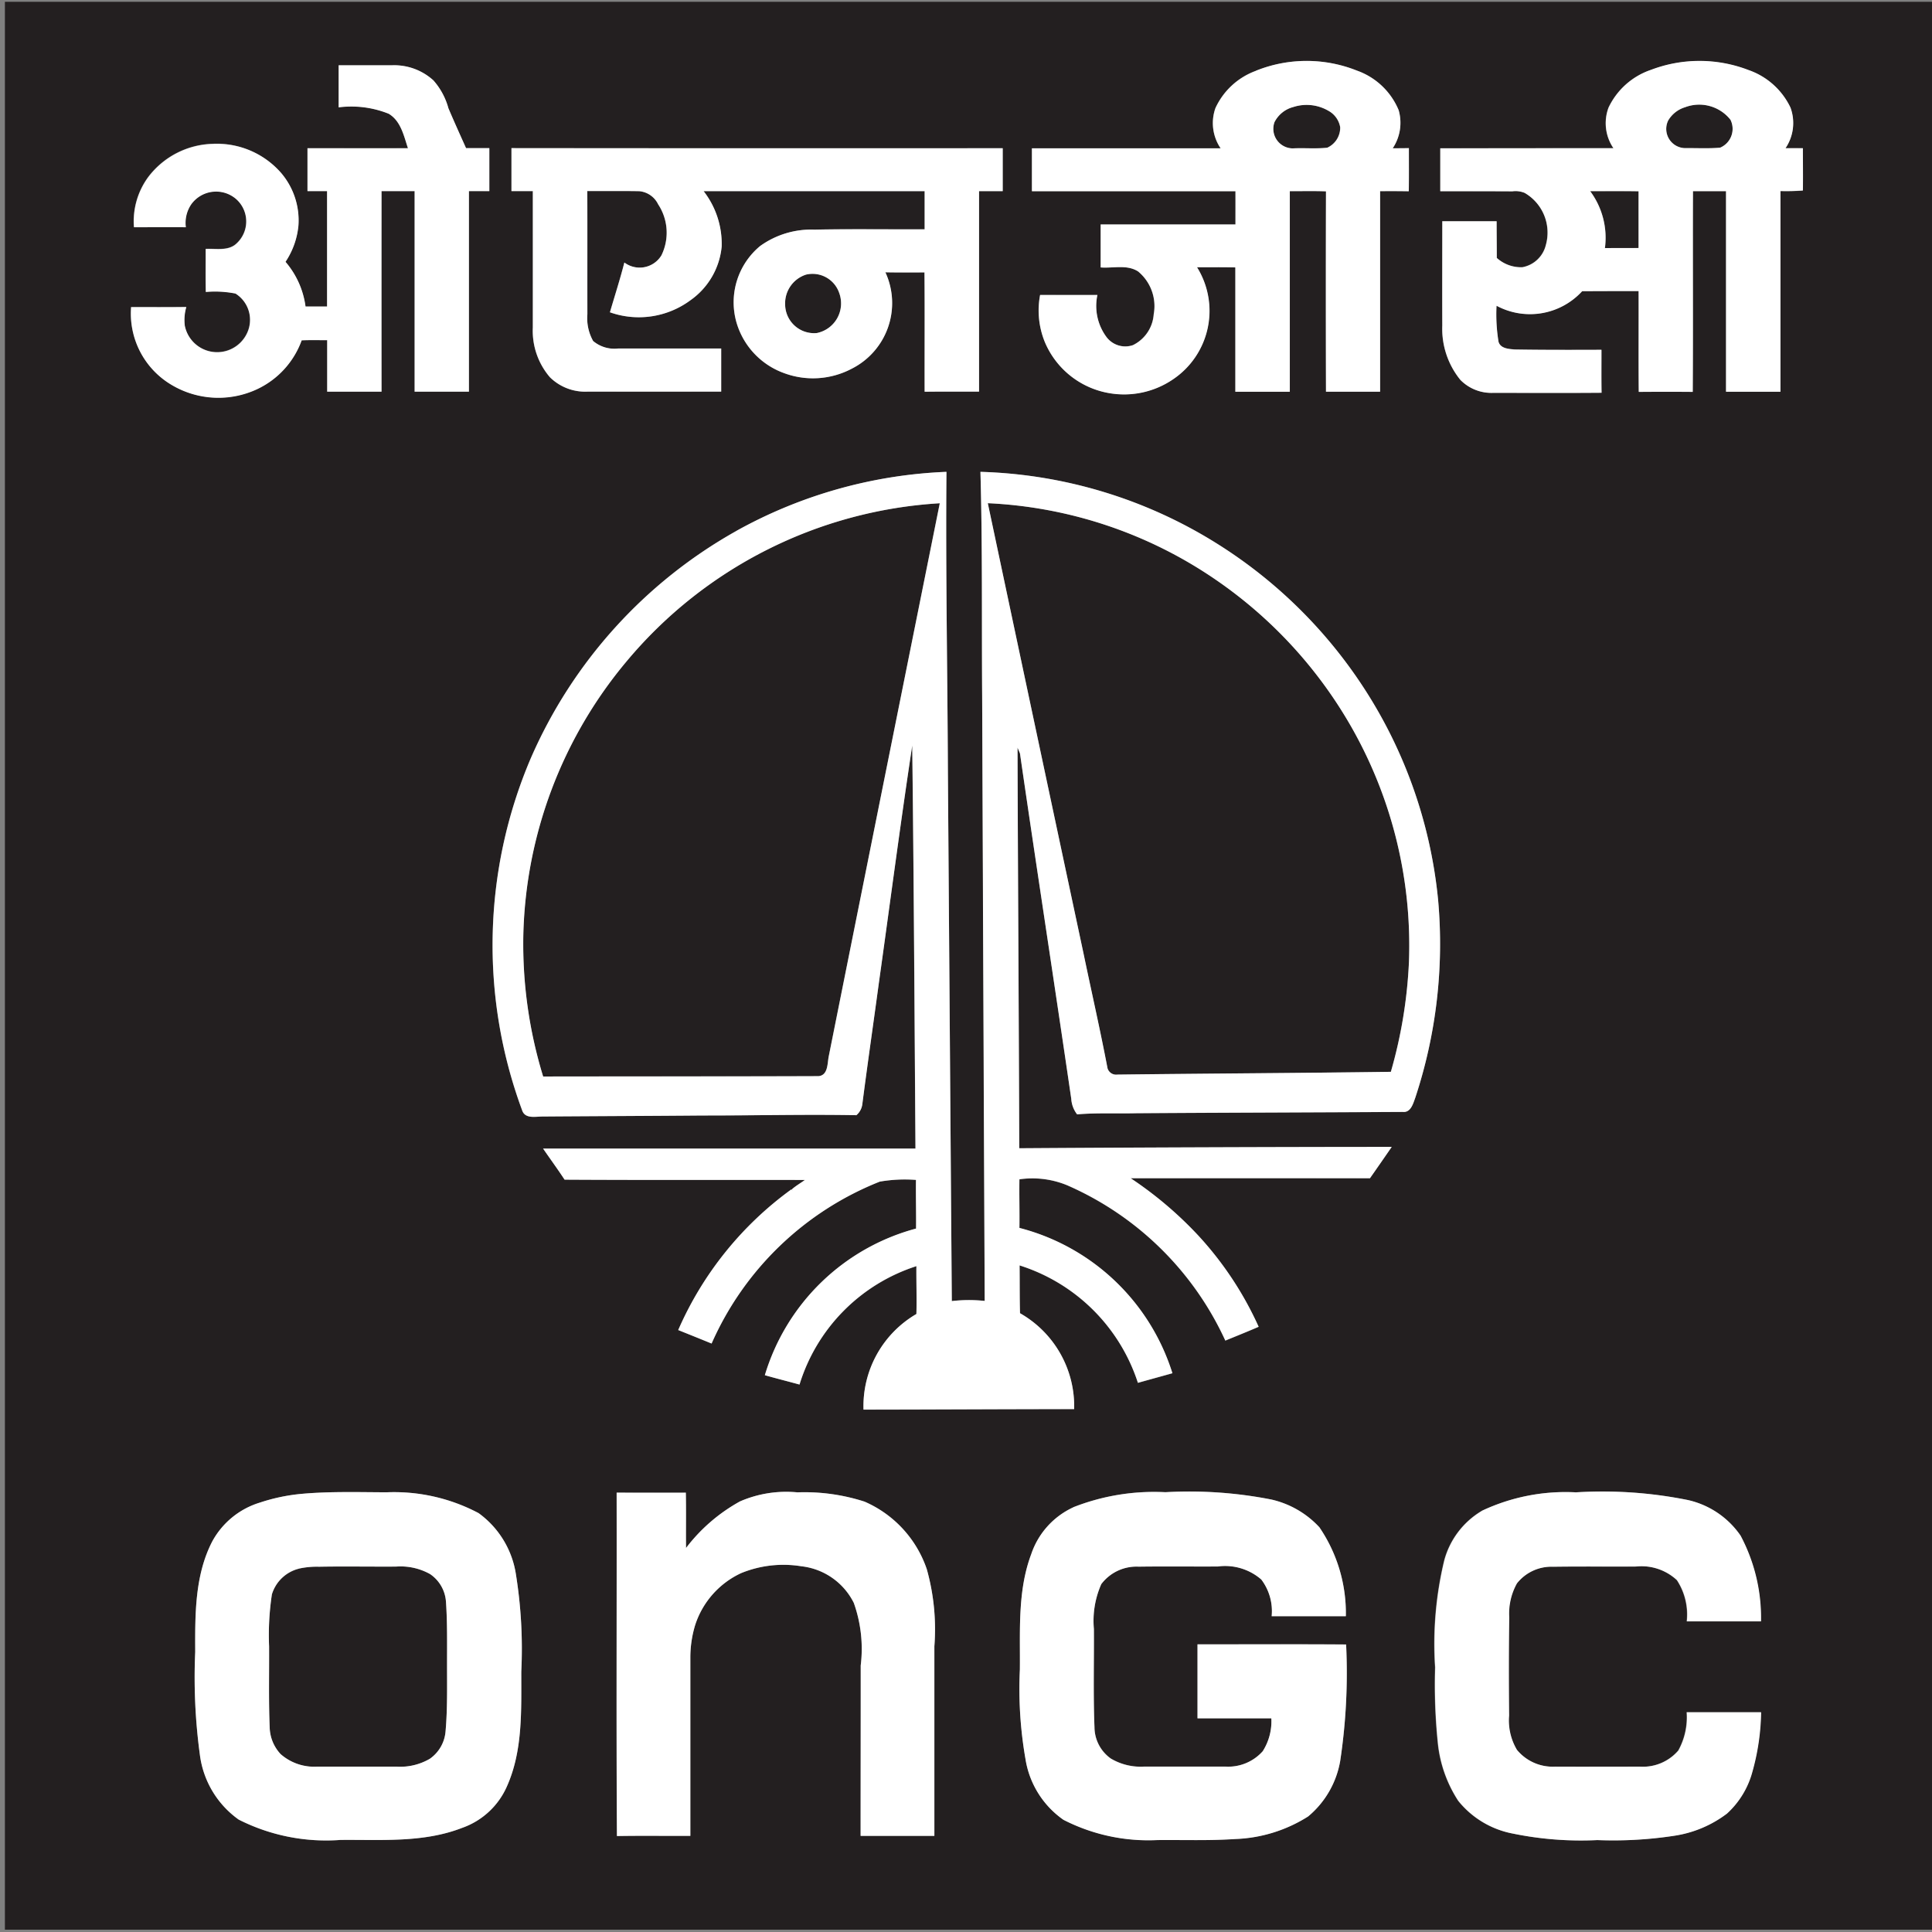 <svg xmlns="http://www.w3.org/2000/svg" xmlns:xlink="http://www.w3.org/1999/xlink" width="112" height="112" viewBox="0 0 112 112">
  <rect x="0" y="0" width="112" height="112" fill="#808080" stroke="none"/>
  <defs>
    <clipPath id="clip-path">
      <rect id="Rectangle_22539" data-name="Rectangle 22539" width="112" height="112" transform="translate(-0.284 -0.105)" fill="none"/>
    </clipPath>
  </defs>
  <g id="Group_39826" data-name="Group 39826" transform="translate(0.284 0.105)">
    <g id="Group_39825" data-name="Group 39825" clip-path="url(#clip-path)">
      <path id="Path_78140" data-name="Path 78140" d="M0,0H111.76V111.76H0ZM72.516,4a4.137,4.137,0,0,0-2.344,2.158,2.6,2.6,0,0,0,.3,2.332q-5.47,0-10.94,0,0,1.242,0,2.487h11.8c.008.643,0,1.285,0,1.928q-3.908,0-7.815,0,0,1.246,0,2.491c.721.057,1.519-.184,2.17.233a2.606,2.606,0,0,1,.905,2.489A2.154,2.154,0,0,1,65.387,19.9a1.364,1.364,0,0,1-1.543-.488,3.027,3.027,0,0,1-.515-2.421c-1.108.009-2.214,0-3.321,0a4.842,4.842,0,0,0,.273,2.725,4.954,4.954,0,0,0,3.753,2.968,5.035,5.035,0,0,0,3.693-.814A4.782,4.782,0,0,0,69.1,15.388c.74,0,1.481-.011,2.222.01,0,2.4,0,4.8,0,7.207h3.155q0-5.814,0-11.627c.7,0,1.4-.017,2.1.01q-.022,5.809,0,11.617h3.135q0-5.814,0-11.627c.553,0,1.108,0,1.662.005.015-.834.005-1.667.007-2.5-.313.005-.625.007-.936.008A2.66,2.66,0,0,0,80.8,6.28a4.1,4.1,0,0,0-2.416-2.291A7.867,7.867,0,0,0,72.516,4M95.4,3.953A4.219,4.219,0,0,0,92.958,6.13a2.581,2.581,0,0,0,.284,2.353c-3.346,0-6.692,0-10.038.005q0,1.244,0,2.488,2.092,0,4.185.006a1.373,1.373,0,0,1,.705.091A2.659,2.659,0,0,1,89.323,14.1a1.719,1.719,0,0,1-1.36,1.28,2.1,2.1,0,0,1-1.484-.541c0-.708-.014-1.417-.009-2.126H83.321c0,2.017-.005,4.033,0,6.051a4.689,4.689,0,0,0,1.047,3.146,2.519,2.519,0,0,0,1.906.752c2.093,0,4.186.011,6.28-.005-.014-.83,0-1.661-.006-2.491-1.677.007-3.354.01-5.03-.018-.342-.029-.828-.049-.938-.451a9.851,9.851,0,0,1-.115-2.084,4.1,4.1,0,0,0,4.965-.844q1.636-.011,3.272-.008c.007,1.949-.01,3.9.009,5.846,1.043-.007,2.087-.009,3.129,0,.026-3.878,0-7.757.013-11.636.638,0,1.277,0,1.917,0q0,5.814,0,11.628h3.155V10.977a12.568,12.568,0,0,0,1.3-.031c.013-.817,0-1.635,0-2.452-.336-.008-.672-.008-1.007,0a2.606,2.606,0,0,0,.288-2.355,4.227,4.227,0,0,0-2.434-2.177,7.907,7.907,0,0,0-5.68,0M19.343,3.678c0,.812,0,1.623,0,2.434a5.8,5.8,0,0,1,2.9.37c.705.421.878,1.282,1.117,2-1.941.005-3.883,0-5.824,0q0,1.242,0,2.486h1.134c.007,2.23,0,4.46,0,6.691q-.623,0-1.248,0a4.988,4.988,0,0,0-1.161-2.592,4.555,4.555,0,0,0,.75-2.111,4.238,4.238,0,0,0-1.006-3.038,4.934,4.934,0,0,0-3.94-1.692,4.851,4.851,0,0,0-3.754,1.914,4.335,4.335,0,0,0-.836,2.917c1,0,2,0,3.007,0a1.913,1.913,0,0,1,.314-1.33,1.775,1.775,0,0,1,2.581-.32,1.733,1.733,0,0,1,.055,2.586c-.478.465-1.2.292-1.8.325,0,.832-.01,1.663.008,2.493a6.1,6.1,0,0,1,1.72.092,1.8,1.8,0,0,1,.748,2.11,1.914,1.914,0,0,1-3.685-.239,2.66,2.66,0,0,1,.087-1.092c-1.067.015-2.135,0-3.2.007a4.8,4.8,0,0,0,2.331,4.5,5.3,5.3,0,0,0,4.981.253A5.006,5.006,0,0,0,17.2,19.628c.492-.022.986-.007,1.479-.009,0,.995,0,1.991,0,2.986h3.149q0-5.814,0-11.628c.639,0,1.28,0,1.92,0q0,5.814,0,11.627H26.9q0-5.812,0-11.626c.394-.005.788,0,1.183,0q0-1.247,0-2.493c-.45,0-.9,0-1.35,0-.346-.769-.693-1.537-1.023-2.312a4.031,4.031,0,0,0-.87-1.615,3.375,3.375,0,0,0-2.379-.876c-1.039,0-2.079,0-3.118,0m10.018,4.8q0,1.247,0,2.493c.414,0,.827,0,1.239,0q.005,3.951,0,7.9a4.129,4.129,0,0,0,.991,2.89,2.911,2.911,0,0,0,2.166.834q3.881.007,7.762,0c0-.834,0-1.666,0-2.5-1.99,0-3.982,0-5.973,0a1.911,1.911,0,0,1-1.45-.435,2.708,2.708,0,0,1-.334-1.557c-.006-2.379,0-4.759-.006-7.138,1.006.005,2.012-.009,3.018.01a1.352,1.352,0,0,1,1.09.759,2.986,2.986,0,0,1,.19,2.964,1.477,1.477,0,0,1-2.147.412c-.247.97-.557,1.923-.837,2.885a5.027,5.027,0,0,0,4.677-.706,4.3,4.3,0,0,0,1.8-3.1A4.977,4.977,0,0,0,40.5,10.977q6.407,0,12.814,0,0,1.1,0,2.212c-2.128.012-4.256-.025-6.384.02a5.066,5.066,0,0,0-3.153.95A4.236,4.236,0,0,0,42.4,18.563a4.438,4.438,0,0,0,2.76,2.959,4.807,4.807,0,0,0,3.92-.249,4.261,4.261,0,0,0,1.959-5.593c.755.016,1.511.01,2.267.007.021,2.306,0,4.611.009,6.917,1.052-.012,2.1,0,3.154-.006q0-5.812,0-11.622c.457,0,.914,0,1.372,0q0-1.244,0-2.488-14.243,0-28.483-.005M42.416,30.666a27.826,27.826,0,0,0-11.939,13.2,27.6,27.6,0,0,0-.5,20.382c.167.527.774.368,1.195.372,3.1-.024,6.191-.033,9.286-.059,2.968,0,5.937-.07,8.9-.017a1,1,0,0,0,.344-.64c.3-2.346.642-4.686.959-7.03.644-4.587,1.241-9.182,1.935-13.761.094,7.788.132,15.578.188,23.368H31.2c.412.6.845,1.187,1.245,1.8,4.644.027,9.288.01,13.933.017-.247.178-.512.332-.743.53l.007.1-.035-.094A19.891,19.891,0,0,0,39.033,77c.646.259,1.291.519,1.934.782a17.838,17.838,0,0,1,9.748-9.386,8.5,8.5,0,0,1,2.1-.1c-.012.94.017,1.881.006,2.821a12.534,12.534,0,0,0-8.766,8.5c.666.191,1.34.358,2.01.543A10.433,10.433,0,0,1,52.84,73.3c-.005.924.029,1.85,0,2.774a6.18,6.18,0,0,0-3.066,5.543c4.07,0,8.141-.027,12.211-.03a6.2,6.2,0,0,0-3.139-5.558c-.029-.924-.013-1.849-.024-2.772a10.552,10.552,0,0,1,6.86,6.807c.665-.188,1.333-.369,2-.556a12.583,12.583,0,0,0-8.869-8.423c.011-.939-.017-1.879,0-2.818a5.272,5.272,0,0,1,2.779.349,18.018,18.018,0,0,1,9.158,9c.644-.267,1.292-.526,1.931-.8A19.79,19.79,0,0,0,69.2,71.547,22.053,22.053,0,0,0,65.263,68.2q6.935-.012,13.87,0c.424-.6.842-1.21,1.262-1.816q-10.8.015-21.593.078c-.026-7.742-.079-15.483-.1-23.225l.142.334c.969,6.679,2,13.349,2.974,20.026a1.619,1.619,0,0,0,.339.9c1.147-.1,2.3-.038,3.45-.066,5.144-.034,10.288-.045,15.432-.075.464.047.6-.49.723-.827a28.411,28.411,0,0,0,1.324-11.439,27.4,27.4,0,0,0-4.7-12.9,27.688,27.688,0,0,0-8.1-7.767,27.277,27.277,0,0,0-13.734-4.174c.125,4.326.072,8.656.1,12.984q.087,17.538.148,35.079a8.55,8.55,0,0,0-1.907.009q-.112-15.363-.227-30.724c-.022-5.783-.135-11.566-.083-17.348a27.306,27.306,0,0,0-12.167,3.418M17.276,86.489a10.744,10.744,0,0,0-2.49.512,4.7,4.7,0,0,0-2.765,2.251c-1.019,1.967-1,4.251-.989,6.409a33.169,33.169,0,0,0,.267,5.93,5.452,5.452,0,0,0,2.253,3.788,11.215,11.215,0,0,0,5.893,1.18c2.36-.024,4.814.176,7.061-.7a4.438,4.438,0,0,0,2.608-2.432c.922-2.083.815-4.413.821-6.639a27.193,27.193,0,0,0-.308-5.608,5.379,5.379,0,0,0-2.167-3.568,10.464,10.464,0,0,0-5.329-1.207c-1.618-.005-3.24-.055-4.855.083m18.185-.063c.011,6.635-.024,13.272.017,19.906,1.418-.026,2.837,0,4.256-.01V96a6.451,6.451,0,0,1,.276-1.888,5.02,5.02,0,0,1,2.661-3.017,6.469,6.469,0,0,1,3.5-.4,3.872,3.872,0,0,1,3.039,2.123,7.93,7.93,0,0,1,.4,3.63c0,3.291-.007,6.584-.005,9.876h4.276q0-5.5,0-10.993a12.889,12.889,0,0,0-.438-4.462,6.576,6.576,0,0,0-3.607-3.923,11.329,11.329,0,0,0-3.892-.537,6.723,6.723,0,0,0-3.329.526,9.988,9.988,0,0,0-3.126,2.7c-.011-1.07.011-2.139-.012-3.207-1.338.011-2.676,0-4.013,0m26.466.849A4.6,4.6,0,0,0,59.5,89.983c-.8,2.133-.637,4.45-.659,6.687a23.545,23.545,0,0,0,.325,5.193,5.3,5.3,0,0,0,2.2,3.522,10.786,10.786,0,0,0,5.467,1.174c1.493-.015,2.989.04,4.479-.059a8.436,8.436,0,0,0,4.239-1.309,5.369,5.369,0,0,0,1.859-3.217,34.249,34.249,0,0,0,.343-6.752c-2.871-.02-5.743,0-8.615-.008q0,2.144,0,4.288c1.427,0,2.853,0,4.281,0a3.231,3.231,0,0,1-.5,1.91,2.683,2.683,0,0,1-2.166.89q-2.349,0-4.7,0a3.389,3.389,0,0,1-1.942-.468,2.244,2.244,0,0,1-.945-1.811c-.075-1.9-.021-3.8-.034-5.7a5.259,5.259,0,0,1,.429-2.6,2.553,2.553,0,0,1,2.162-1.012c1.528-.021,3.057,0,4.585-.009a3.2,3.2,0,0,1,2.53.755,3.037,3.037,0,0,1,.6,2.126c1.434,0,2.869,0,4.3,0A8.843,8.843,0,0,0,76.2,88.432a5.432,5.432,0,0,0-2.789-1.61,24.608,24.608,0,0,0-6.139-.424,12.788,12.788,0,0,0-5.35.876m23.676.212a4.777,4.777,0,0,0-2.167,2.86,20.65,20.65,0,0,0-.531,6.211,33.085,33.085,0,0,0,.161,4.418,7.527,7.527,0,0,0,1.178,3.313,5.332,5.332,0,0,0,3.166,1.9,19.64,19.64,0,0,0,4.9.377,23.344,23.344,0,0,0,4.452-.25,6.682,6.682,0,0,0,3.057-1.285,5.04,5.04,0,0,0,1.473-2.42,13.467,13.467,0,0,0,.506-3.455c-1.437,0-2.875,0-4.311,0a3.979,3.979,0,0,1-.484,2.217,2.7,2.7,0,0,1-2.23.935c-1.638,0-3.276,0-4.914,0a2.689,2.689,0,0,1-2.214-.972,3.324,3.324,0,0,1-.456-1.984c-.017-1.9-.02-3.8.008-5.7a3.589,3.589,0,0,1,.448-1.969,2.548,2.548,0,0,1,2.094-.963c1.6-.024,3.2,0,4.8-.012a3.018,3.018,0,0,1,2.381.788,3.63,3.63,0,0,1,.572,2.391h4.3a10.153,10.153,0,0,0-1.184-4.971,5.045,5.045,0,0,0-3.049-2.062,24.978,24.978,0,0,0-6.492-.447A11.369,11.369,0,0,0,85.6,87.488" fill="#231f20"/>
      <path id="Path_78141" data-name="Path 78141" d="M310.361,25.245a2.507,2.507,0,0,1,2.033.228,1.342,1.342,0,0,1,.673.947,1.274,1.274,0,0,1-.75,1.188c-.664.073-1.335.005-2,.039a1.135,1.135,0,0,1-1.059-1.522,1.7,1.7,0,0,1,1.105-.88" transform="translate(-235.662 -19.153)" fill="#231f20"/>
      <path id="Path_78142" data-name="Path 78142" d="M406.069,25.266a2.31,2.31,0,0,1,2.638.725,1.184,1.184,0,0,1-.6,1.62c-.656.057-1.318.02-1.976.026a1.114,1.114,0,0,1-1.038-1.595,1.714,1.714,0,0,1,.981-.776" transform="translate(-308.672 -19.154)" fill="#231f20"/>
      <path id="Path_78143" data-name="Path 78143" d="M386.486,46.155c.935,0,1.873-.01,2.81.008-.008,1.1,0,2.192,0,3.288-.652.008-1.3,0-1.953.006a4.531,4.531,0,0,0-.854-3.3" transform="translate(-294.585 -35.179)" fill="#231f20"/>
      <path id="Path_78144" data-name="Path 78144" d="M191.392,66.344a1.633,1.633,0,0,1,1.939,1.066,1.752,1.752,0,0,1-1.3,2.318,1.679,1.679,0,0,1-1.837-1.661,1.749,1.749,0,0,1,1.2-1.723" transform="translate(-144.967 -50.525)" fill="#231f20"/>
      <path id="Path_78145" data-name="Path 78145" d="M132.311,131.432a25.622,25.622,0,0,1,18.17-9.18q-3.219,16.025-6.434,32.048c-.087.409-.028,1.114-.6,1.163-5.32.017-10.64.01-15.96.02a26.177,26.177,0,0,1-1.149-8.206,25.631,25.631,0,0,1,5.972-15.846" transform="translate(-96.289 -93.182)" fill="#231f20"/>
      <path id="Path_78146" data-name="Path 78146" d="M239.606,122.233a25.4,25.4,0,0,1,13.224,4.44,25.926,25.926,0,0,1,7.834,8.493,25.59,25.59,0,0,1,3.361,13.658,27.394,27.394,0,0,1-1.054,6.374c-5.286.073-10.572.1-15.857.161a.519.519,0,0,1-.57-.374c-.421-2.21-.924-4.409-1.383-6.614q-2.776-13.069-5.556-26.137" transform="translate(-182.631 -93.168)" fill="#231f20"/>
      <path id="Path_78147" data-name="Path 78147" d="M66.124,381.591a4.859,4.859,0,0,1,1.173-.111c1.489-.027,2.977,0,4.466-.008a3.51,3.51,0,0,1,1.969.435,2.108,2.108,0,0,1,.916,1.595c.084,1.2.061,2.395.064,3.594,0,1.308.028,2.618-.086,3.922a2.147,2.147,0,0,1-.911,1.6,3.412,3.412,0,0,1-1.947.456c-1.528,0-3.054,0-4.581,0a2.944,2.944,0,0,1-2.123-.725,2.35,2.35,0,0,1-.635-1.553c-.064-1.567-.025-3.135-.034-4.7a15.732,15.732,0,0,1,.162-3.007,2.188,2.188,0,0,1,1.566-1.491" transform="translate(-49.081 -290.76)" fill="#231f20"/>
      <path id="Path_78148" data-name="Path 78148" d="M263.334,14.985a7.866,7.866,0,0,1,5.863-.01,4.1,4.1,0,0,1,2.416,2.291,2.659,2.659,0,0,1-.34,2.21c.312,0,.624,0,.936-.008,0,.834.008,1.668-.007,2.5-.554-.01-1.109-.01-1.662-.006q0,5.814,0,11.628h-3.135q-.015-5.809,0-11.617c-.7-.027-1.4-.008-2.1-.01q0,5.814,0,11.628h-3.155c0-2.4,0-4.8,0-7.207-.741-.021-1.482-.009-2.222-.01a4.782,4.782,0,0,1-1.379,6.489,5.034,5.034,0,0,1-3.693.813,4.953,4.953,0,0,1-3.753-2.968,4.839,4.839,0,0,1-.273-2.725c1.107,0,2.214,0,3.321,0a3.029,3.029,0,0,0,.515,2.421,1.364,1.364,0,0,0,1.544.488,2.155,2.155,0,0,0,1.207-1.786,2.607,2.607,0,0,0-.905-2.489c-.652-.417-1.45-.175-2.171-.232q0-1.246,0-2.491,3.908,0,7.815,0c0-.643,0-1.285,0-1.928h-11.8q0-1.244,0-2.487,5.47,0,10.94,0a2.6,2.6,0,0,1-.3-2.332,4.139,4.139,0,0,1,2.344-2.158m2.183,2.093a1.7,1.7,0,0,0-1.105.88,1.135,1.135,0,0,0,1.059,1.522c.667-.034,1.338.034,2-.039a1.274,1.274,0,0,0,.75-1.188,1.342,1.342,0,0,0-.673-.947,2.507,2.507,0,0,0-2.033-.228" transform="translate(-190.817 -10.986)" fill="#fff"/>
      <path id="Path_78149" data-name="Path 78149" d="M362.1,14.94a7.907,7.907,0,0,1,5.68,0,4.226,4.226,0,0,1,2.434,2.177,2.605,2.605,0,0,1-.288,2.355c.335,0,.671,0,1.007,0,0,.817.013,1.635,0,2.452a12.708,12.708,0,0,1-1.3.031V33.593h-3.155q0-5.815,0-11.628c-.639,0-1.279,0-1.917,0-.015,3.879.012,7.759-.013,11.637-1.043-.01-2.087-.008-3.129,0-.019-1.948,0-3.9-.009-5.846q-1.636,0-3.272.008a4.1,4.1,0,0,1-4.964.844,9.829,9.829,0,0,0,.115,2.084c.11.4.6.423.938.452,1.676.028,3.353.024,5.03.018,0,.83-.008,1.661.006,2.491-2.093.017-4.187.007-6.28.005a2.518,2.518,0,0,1-1.905-.752,4.69,4.69,0,0,1-1.047-3.146c-.01-2.017,0-4.033,0-6.05h3.148c0,.708.009,1.417.009,2.126a2.1,2.1,0,0,0,1.484.541,1.719,1.719,0,0,0,1.36-1.28,2.659,2.659,0,0,0-1.228-3.032,1.378,1.378,0,0,0-.705-.091q-2.094-.01-4.185-.005,0-1.244,0-2.488c3.346,0,6.692-.009,10.038-.006a2.58,2.58,0,0,1-.284-2.352A4.219,4.219,0,0,1,362.1,14.94m2,2.159a1.713,1.713,0,0,0-.981.775,1.114,1.114,0,0,0,1.038,1.595c.658-.005,1.32.031,1.976-.026a1.184,1.184,0,0,0,.6-1.619A2.31,2.31,0,0,0,364.1,17.1m-5.5,4.864a4.531,4.531,0,0,1,.854,3.3c.65-.007,1.3,0,1.952-.006,0-1.1,0-2.193,0-3.288-.937-.018-1.874,0-2.81-.008" transform="translate(-266.701 -10.987)" fill="#fff"/>
      <path id="Path_78150" data-name="Path 78150" d="M42.725,15.463c1.039,0,2.079,0,3.118,0a3.375,3.375,0,0,1,2.379.876,4.03,4.03,0,0,1,.87,1.615c.33.776.677,1.543,1.022,2.312.45,0,.9,0,1.35,0q0,1.247,0,2.493c-.394,0-.789,0-1.183,0q0,5.814,0,11.626H47.135q0-5.814,0-11.628c-.64,0-1.281,0-1.92,0q-.005,5.814,0,11.628-1.574,0-3.149,0c0-1,0-1.991,0-2.986-.493,0-.987-.014-1.479.009a5.006,5.006,0,0,1-2.575,2.831,5.3,5.3,0,0,1-4.981-.253,4.8,4.8,0,0,1-2.331-4.5c1.068,0,2.136.008,3.2-.007a2.66,2.66,0,0,0-.087,1.092,1.914,1.914,0,0,0,3.685.239,1.8,1.8,0,0,0-.748-2.11,6.1,6.1,0,0,0-1.72-.092c-.018-.83,0-1.662-.008-2.493.6-.034,1.322.14,1.8-.325a1.732,1.732,0,0,0-.055-2.586,1.775,1.775,0,0,0-2.58.32,1.913,1.913,0,0,0-.314,1.33c-1-.008-2.005,0-3.007,0a4.335,4.335,0,0,1,.836-2.917,4.851,4.851,0,0,1,3.754-1.914A4.934,4.934,0,0,1,39.4,21.712,4.237,4.237,0,0,1,40.4,24.749a4.56,4.56,0,0,1-.75,2.111,4.988,4.988,0,0,1,1.161,2.592c.416,0,.833,0,1.248,0,0-2.231,0-4.462,0-6.691H40.924q0-1.242,0-2.486c1.941,0,3.883,0,5.824,0-.239-.722-.412-1.582-1.118-2a5.8,5.8,0,0,0-2.9-.37c0-.812,0-1.623,0-2.434" transform="translate(-23.381 -11.785)" fill="#fff"/>
      <path id="Path_78151" data-name="Path 78151" d="M123.474,35.674q14.241.015,28.483.005,0,1.244,0,2.488c-.458,0-.915,0-1.372,0q0,5.81,0,11.622c-1.052,0-2.1-.007-3.154.006-.006-2.306.012-4.611-.009-6.917-.755,0-1.511.009-2.266-.007a4.261,4.261,0,0,1-1.959,5.593,4.808,4.808,0,0,1-3.921.249,4.438,4.438,0,0,1-2.759-2.959,4.235,4.235,0,0,1,1.378-4.406,5.065,5.065,0,0,1,3.153-.95c2.128-.045,4.256-.008,6.384-.02q0-1.106,0-2.212-6.407,0-12.814,0a4.977,4.977,0,0,1,1.047,3.218,4.3,4.3,0,0,1-1.8,3.1,5.028,5.028,0,0,1-4.677.706c.281-.961.59-1.915.837-2.885a1.477,1.477,0,0,0,2.147-.413,2.985,2.985,0,0,0-.19-2.964,1.351,1.351,0,0,0-1.09-.759c-1.006-.019-2.011,0-3.017-.01.01,2.38,0,4.759.005,7.138a2.709,2.709,0,0,0,.334,1.557,1.911,1.911,0,0,0,1.45.435c1.992,0,3.983,0,5.974,0,0,.834,0,1.666,0,2.5q-3.881,0-7.762,0a2.913,2.913,0,0,1-2.166-.834,4.131,4.131,0,0,1-.991-2.89q0-3.951,0-7.9c-.412,0-.826,0-1.239,0,0-.832,0-1.662,0-2.493m17.064,7.337a1.748,1.748,0,0,0-1.2,1.723,1.679,1.679,0,0,0,1.837,1.661,1.752,1.752,0,0,0,1.3-2.318,1.633,1.633,0,0,0-1.939-1.066" transform="translate(-94.112 -27.191)" fill="#fff"/>
      <path id="Path_78152" data-name="Path 78152" d="M132.951,118.008a27.3,27.3,0,0,1,12.167-3.417c-.053,5.783.06,11.565.083,17.348q.111,15.361.227,30.724a8.563,8.563,0,0,1,1.907-.009q-.082-17.54-.147-35.079c-.031-4.328.022-8.658-.1-12.984a27.278,27.278,0,0,1,13.734,4.174,27.69,27.69,0,0,1,8.1,7.767,27.4,27.4,0,0,1,4.7,12.9,28.415,28.415,0,0,1-1.324,11.438c-.126.337-.259.874-.723.827-5.144.03-10.287.04-15.432.075-1.15.028-2.3-.031-3.45.066a1.619,1.619,0,0,1-.339-.9c-.975-6.678-2.005-13.347-2.974-20.026l-.142-.334c.024,7.741.077,15.483.1,23.225q10.8-.072,21.593-.078c-.42.606-.838,1.213-1.262,1.816q-6.935,0-13.871,0a22.032,22.032,0,0,1,3.942,3.347,19.782,19.782,0,0,1,3.476,5.263c-.639.278-1.287.537-1.931.8a18.017,18.017,0,0,0-9.158-9,5.274,5.274,0,0,0-2.779-.349c-.014.939.014,1.879,0,2.818a12.583,12.583,0,0,1,8.869,8.423c-.666.188-1.334.369-2,.557a10.552,10.552,0,0,0-6.86-6.807c.011.923,0,1.847.025,2.772a6.2,6.2,0,0,1,3.139,5.558c-4.07,0-8.141.026-12.211.03a6.18,6.18,0,0,1,3.066-5.543c.024-.924-.01-1.85,0-2.774a10.433,10.433,0,0,0-6.777,6.866c-.669-.185-1.343-.352-2.009-.543a12.533,12.533,0,0,1,8.766-8.5c.011-.94-.018-1.881-.005-2.821a8.489,8.489,0,0,0-2.1.1,17.838,17.838,0,0,0-9.748,9.386c-.644-.264-1.289-.523-1.935-.782a19.893,19.893,0,0,1,6.575-8.165l.035.094-.007-.1c.231-.2.5-.352.743-.53-4.645-.007-9.289.01-13.933-.017-.4-.609-.832-1.195-1.245-1.8h21.587c-.056-7.79-.094-15.579-.188-23.368-.694,4.579-1.291,9.175-1.934,13.761-.317,2.344-.656,4.684-.959,7.03a1,1,0,0,1-.344.64c-2.967-.054-5.935.021-8.9.017-3.095.027-6.19.036-9.286.059-.421,0-1.028.155-1.195-.372a27.6,27.6,0,0,1,.5-20.382,27.828,27.828,0,0,1,11.939-13.2m-6.394,7.584a25.63,25.63,0,0,0-5.972,15.846,26.174,26.174,0,0,0,1.149,8.205c5.32-.01,10.641,0,15.96-.02.571-.049.512-.755.6-1.164q3.207-16.026,6.434-32.048a25.622,25.622,0,0,0-18.17,9.18m20.953-9.185q2.766,13.071,5.556,26.137c.458,2.2.961,4.4,1.383,6.614a.519.519,0,0,0,.57.375c5.285-.064,10.571-.088,15.858-.161A27.4,27.4,0,0,0,171.93,143a25.591,25.591,0,0,0-3.361-13.658,25.926,25.926,0,0,0-7.834-8.493,25.4,25.4,0,0,0-13.225-4.44" transform="translate(-90.535 -87.343)" fill="#fff"/>
      <path id="Path_78153" data-name="Path 78153" d="M52.628,363.416c1.615-.138,3.237-.089,4.855-.083a10.459,10.459,0,0,1,5.329,1.207,5.378,5.378,0,0,1,2.167,3.567,27.2,27.2,0,0,1,.309,5.608c-.007,2.225.1,4.555-.822,6.639a4.437,4.437,0,0,1-2.607,2.432c-2.248.876-4.7.676-7.061.7a11.214,11.214,0,0,1-5.893-1.18,5.453,5.453,0,0,1-2.253-3.788,33.148,33.148,0,0,1-.267-5.93c-.007-2.158-.03-4.442.989-6.409a4.7,4.7,0,0,1,2.765-2.251,10.759,10.759,0,0,1,2.49-.512m-.233,4.342a2.189,2.189,0,0,0-1.566,1.491,15.731,15.731,0,0,0-.162,3.007c.009,1.567-.03,3.135.034,4.7a2.35,2.35,0,0,0,.635,1.553,2.944,2.944,0,0,0,2.123.726c1.527.005,3.053,0,4.581,0a3.411,3.411,0,0,0,1.947-.456,2.147,2.147,0,0,0,.911-1.6c.114-1.3.083-2.614.086-3.922,0-1.2.02-2.4-.064-3.594A2.107,2.107,0,0,0,60,368.074a3.51,3.51,0,0,0-1.969-.435c-1.489.01-2.977-.019-4.466.008a4.856,4.856,0,0,0-1.173.11" transform="translate(-35.352 -276.928)" fill="#fff"/>
      <path id="Path_78154" data-name="Path 78154" d="M149.115,363.358c1.338,0,2.676.007,4.013,0,.023,1.068,0,2.138.012,3.208a9.989,9.989,0,0,1,3.126-2.7,6.725,6.725,0,0,1,3.329-.526,11.327,11.327,0,0,1,3.891.537A6.576,6.576,0,0,1,167.1,367.8a12.9,12.9,0,0,1,.438,4.462q0,5.5,0,10.993h-4.276c0-3.293.009-6.585.006-9.876a7.929,7.929,0,0,0-.4-3.63,3.872,3.872,0,0,0-3.039-2.124,6.469,6.469,0,0,0-3.5.4,5.02,5.02,0,0,0-2.661,3.017,6.452,6.452,0,0,0-.276,1.888v10.324c-1.419.006-2.837-.015-4.256.01-.04-6.634-.006-13.27-.017-19.906" transform="translate(-113.655 -276.932)" fill="#fff"/>
      <path id="Path_78155" data-name="Path 78155" d="M250.531,364.221a12.788,12.788,0,0,1,5.35-.876,24.607,24.607,0,0,1,6.139.424,5.43,5.43,0,0,1,2.789,1.61,8.844,8.844,0,0,1,1.531,5.155c-1.435,0-2.87,0-4.3,0a3.037,3.037,0,0,0-.6-2.126,3.2,3.2,0,0,0-2.53-.755c-1.528.008-3.057-.012-4.584.009a2.554,2.554,0,0,0-2.163,1.012,5.259,5.259,0,0,0-.429,2.6c.012,1.9-.041,3.8.034,5.7a2.244,2.244,0,0,0,.945,1.811,3.388,3.388,0,0,0,1.942.468q2.349,0,4.7,0a2.683,2.683,0,0,0,2.166-.889,3.23,3.23,0,0,0,.5-1.91c-1.427,0-2.853,0-4.28,0q0-2.144,0-4.288c2.871,0,5.743-.012,8.615.008a34.286,34.286,0,0,1-.343,6.752,5.372,5.372,0,0,1-1.859,3.217,8.438,8.438,0,0,1-4.239,1.309c-1.491.1-2.986.045-4.479.059a10.787,10.787,0,0,1-5.467-1.174,5.3,5.3,0,0,1-2.2-3.522,23.544,23.544,0,0,1-.325-5.193c.022-2.237-.144-4.553.659-6.687a4.6,4.6,0,0,1,2.427-2.708" transform="translate(-188.605 -276.945)" fill="#fff"/>
      <path id="Path_78156" data-name="Path 78156" d="M351.342,364.445a11.369,11.369,0,0,1,5.478-1.079,24.98,24.98,0,0,1,6.492.447,5.045,5.045,0,0,1,3.049,2.062,10.153,10.153,0,0,1,1.184,4.971h-4.3a3.629,3.629,0,0,0-.572-2.391,3.018,3.018,0,0,0-2.381-.788c-1.6.009-3.2-.011-4.8.012a2.548,2.548,0,0,0-2.094.963,3.589,3.589,0,0,0-.448,1.969c-.028,1.9-.025,3.8-.008,5.7a3.325,3.325,0,0,0,.456,1.984,2.689,2.689,0,0,0,2.214.972c1.638.008,3.276,0,4.914,0a2.7,2.7,0,0,0,2.23-.935,3.979,3.979,0,0,0,.484-2.217c1.436,0,2.873,0,4.311,0a13.469,13.469,0,0,1-.506,3.455,5.04,5.04,0,0,1-1.473,2.42,6.681,6.681,0,0,1-3.057,1.285,23.34,23.34,0,0,1-4.452.25,19.636,19.636,0,0,1-4.9-.377,5.331,5.331,0,0,1-3.166-1.9,7.527,7.527,0,0,1-1.178-3.313,33.081,33.081,0,0,1-.161-4.418,20.65,20.65,0,0,1,.531-6.21,4.777,4.777,0,0,1,2.167-2.86" transform="translate(-265.74 -276.958)" fill="#fff"/>
    </g>
  </g>
</svg>

